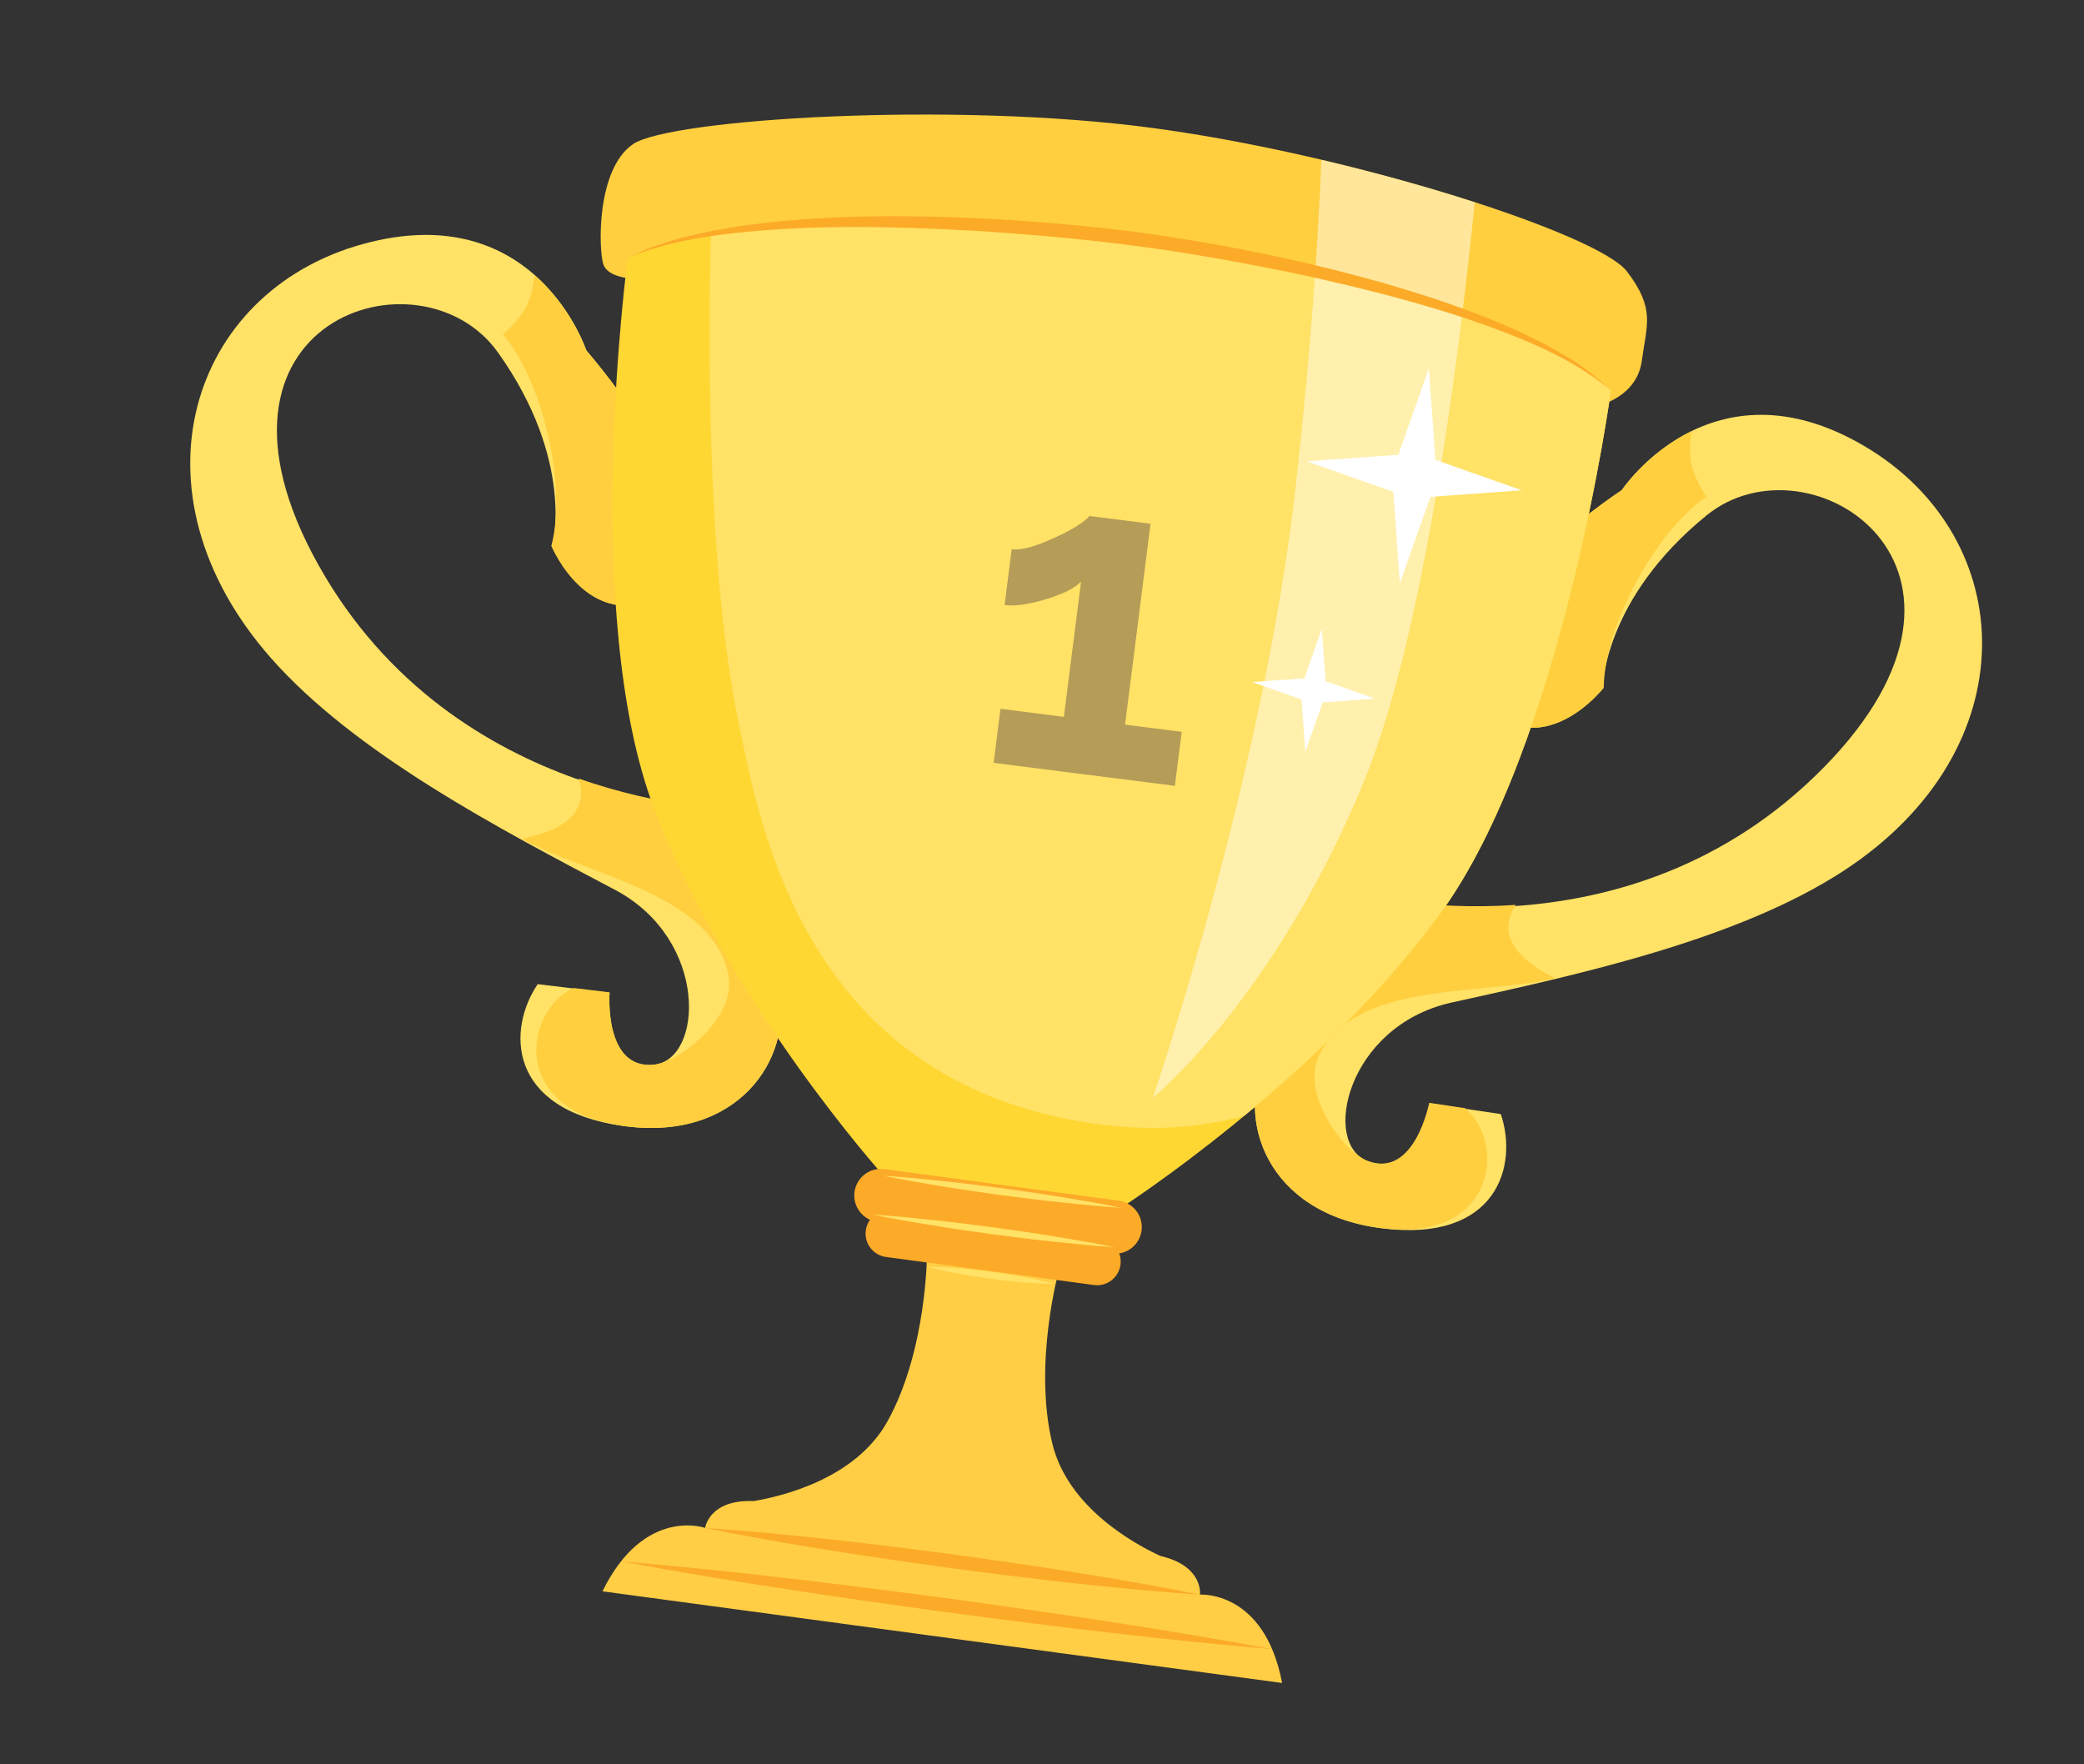 <svg width="176" height="149" viewBox="0 0 176 149" fill="none" xmlns="http://www.w3.org/2000/svg">
<rect x="0" y="0" width="176" height="149" fill="#333333" stroke="none"/>
<path fill-rule="evenodd" clip-rule="evenodd" d="M49.531 29.615C49.531 29.615 45.252 16.587 30.641 20.61C16.029 24.633 10.561 41.57 22.873 55.56C29.977 63.633 42.217 70.017 51.976 75.165L51.988 75.17C59.895 79.403 59.396 89.533 55.178 89.927C50.96 90.321 51.472 83.838 51.472 83.838L45.411 83.111C42.834 86.903 42.815 93.693 52.574 95.079C62.333 96.465 66.93 89.371 65.783 83.772C66.053 84.077 66.274 84.376 66.44 84.669L70.178 77.692L61.763 68.378C61.763 68.378 38.374 68.29 26.867 47.664C15.361 27.038 35.509 20.608 42.042 29.748C48.575 38.888 46.657 46.127 46.657 46.127C46.657 46.127 49.95 54.19 56.633 49.87C63.317 45.549 49.531 29.615 49.531 29.615Z" fill="#FFE266"/>
<path fill-rule="evenodd" clip-rule="evenodd" d="M44.053 70.835C49.682 73.957 60.267 75.486 61.533 82.452C62.157 85.886 57.463 89.696 55.192 89.908C50.978 90.302 51.487 83.801 51.487 83.801L48.459 83.436C44.381 85.211 42.84 93.682 52.591 95.075C62.342 96.468 66.933 89.354 65.785 83.739C66.055 84.044 66.276 84.344 66.442 84.638L70.175 77.641L61.765 68.298C61.765 68.298 56.047 68.273 48.877 65.746C49.51 67.769 48.819 69.901 44.053 70.835Z" fill="#FFCF3F"/>
<path fill-rule="evenodd" clip-rule="evenodd" d="M49.477 29.539C49.477 29.539 48.317 26.032 45.143 23.215C44.881 25.378 44.455 26.428 42.474 28.257C45.799 32.087 47.925 41.003 46.561 46.102C46.561 46.102 49.887 54.186 56.649 49.85C63.412 45.512 49.477 29.539 49.477 29.539Z" fill="#FFCF3F"/>
<path fill-rule="evenodd" clip-rule="evenodd" d="M136.946 41.406C136.946 41.406 144.523 29.976 157.546 37.727C170.57 45.476 171.357 63.257 155.779 73.486C146.789 79.388 133.296 82.302 122.521 84.68L122.509 84.683C113.763 86.67 111.56 96.57 115.523 98.067C119.486 99.565 120.71 93.178 120.71 93.178L126.747 94.082C128.228 98.422 126.447 104.974 116.669 103.725C106.892 102.477 104.338 94.418 106.928 89.323C106.586 89.546 106.294 89.776 106.056 90.014L104.301 82.296L114.882 75.544C114.882 75.544 137.459 81.655 154.018 64.814C170.578 47.972 152.852 36.435 144.132 43.518C135.411 50.601 135.343 58.09 135.343 58.09C135.343 58.09 130.032 64.992 124.732 59.056C119.431 53.119 136.946 41.406 136.946 41.406Z" fill="#FFE266"/>
<path fill-rule="evenodd" clip-rule="evenodd" d="M131.307 82.599C125.052 84.118 114.44 82.788 111.374 89.17C109.863 92.316 113.379 97.233 115.513 98.04C119.472 99.535 120.704 93.132 120.704 93.132L123.721 93.582C127.182 96.374 126.424 104.951 116.652 103.711C106.881 102.471 104.339 94.395 106.932 89.284C106.591 89.508 106.299 89.738 106.061 89.977L104.315 82.242L114.899 75.46C114.899 75.46 120.42 76.951 128.003 76.414C126.857 78.196 126.958 80.436 131.307 82.599Z" fill="#FFCF3F"/>
<path fill-rule="evenodd" clip-rule="evenodd" d="M137.017 41.344C137.017 41.344 139.065 38.27 142.871 36.394C142.551 38.549 142.684 39.675 144.109 41.963C139.889 44.775 135.477 52.81 135.442 58.088C135.442 58.088 130.093 65.002 124.721 59.03C119.349 53.056 137.017 41.344 137.017 41.344Z" fill="#FFCF3F"/>
<path d="M135.027 34.236C135.027 34.236 138.242 33.534 138.655 30.47C139.068 27.405 139.813 26.087 137.403 22.925C134.992 19.762 114.423 13.111 97.427 10.819C80.431 8.527 56.586 10.04 53.461 12.172C50.337 14.304 50.55 21.141 50.957 22.331C51.364 23.52 53.63 23.542 53.63 23.542L135.027 34.236Z" fill="#FFCF3F"/>
<path d="M96.347 20.227C106.838 21.642 128.758 26.017 136.049 32.958C136.049 32.958 131.991 63.049 121.566 77.247C111.141 91.444 94.682 101.99 94.682 101.99L87.16 100.976L84.931 100.675L74.621 99.285C74.621 99.285 61.545 84.755 55.253 68.304C48.961 51.852 53.019 21.76 53.019 21.76C62.724 17.112 85.856 18.813 96.347 20.227Z" fill="#FFD733"/>
<path d="M96.347 20.227C106.838 21.642 128.758 26.017 136.049 32.958C136.049 32.958 131.991 63.049 121.566 77.247C116.627 83.973 110.336 89.876 105.08 94.231C101.689 95.16 97.886 95.52 93.634 95.04C67.925 92.141 64.169 69.506 62.435 61.329C59.703 48.445 59.807 28.808 60.034 19.72C71.264 17.766 87.9 19.088 96.347 20.227Z" fill="#FFE266"/>
<path d="M50.881 134.384C54.403 127.2 59.547 129.028 59.547 129.028C59.547 129.028 59.882 126.611 63.635 126.764C66.025 126.367 72.249 124.892 74.944 120.04C78.316 113.97 78.291 105.74 78.291 105.74L83.961 105.764L89.436 107.243C89.436 107.243 87.231 115.173 88.875 121.919C90.189 127.312 95.799 130.382 97.999 131.398C101.658 132.245 101.341 134.664 101.341 134.664C101.341 134.664 106.785 134.264 108.278 142.125L50.881 134.384Z" fill="#FFCE45"/>
<path d="M101.34 134.671C97.887 133.976 94.425 133.356 90.952 132.809C87.482 132.247 84.003 131.752 80.522 131.271C77.037 130.812 73.551 130.367 70.056 129.99C66.563 129.596 63.059 129.278 59.546 129.034C62.998 129.73 66.461 130.352 69.933 130.898C73.404 131.46 76.883 131.954 80.365 132.434C83.849 132.892 87.335 133.337 90.831 133.714C94.324 134.107 97.827 134.426 101.34 134.671Z" fill="#FCAB28"/>
<path d="M74.096 103.186L93.878 105.853C95.109 106.02 96.242 105.156 96.408 103.925C96.574 102.694 95.71 101.561 94.479 101.395L74.697 98.727C73.466 98.561 72.333 99.425 72.167 100.656C72.001 101.887 72.865 103.02 74.096 103.186Z" fill="#FCAB28"/>
<path d="M74.83 106.15L92.384 108.517C93.476 108.665 94.481 107.898 94.628 106.806C94.775 105.714 94.009 104.709 92.917 104.562L75.364 102.194C74.271 102.047 73.266 102.813 73.119 103.905C72.972 104.998 73.738 106.003 74.83 106.15Z" fill="#FCAB28"/>
<path d="M94.681 101.996C93.025 101.65 91.361 101.369 89.696 101.097C88.031 100.818 86.361 100.585 84.69 100.352C83.017 100.134 81.344 99.916 79.666 99.743L77.147 99.486C76.305 99.421 75.465 99.337 74.62 99.29C75.447 99.469 76.279 99.61 77.109 99.771L79.605 100.19C81.27 100.468 82.941 100.702 84.612 100.934C86.284 101.152 87.957 101.37 89.636 101.542C91.314 101.721 92.993 101.89 94.681 101.996Z" fill="#FFE266"/>
<path d="M94.139 105.326C92.452 104.976 90.757 104.691 89.061 104.414C87.365 104.132 85.663 103.894 83.962 103.658C82.258 103.435 80.554 103.213 78.844 103.036L76.279 102.773C75.421 102.706 74.566 102.62 73.706 102.571C74.549 102.751 75.396 102.895 76.241 103.058L78.784 103.483C80.48 103.766 82.181 104.003 83.883 104.239C85.587 104.461 87.291 104.683 89.001 104.86C90.71 105.043 92.42 105.216 94.139 105.326Z" fill="#FFE266"/>
<path d="M89.079 108.422C87.317 107.951 85.531 107.657 83.74 107.406C81.946 107.172 80.146 106.983 78.322 106.971C80.084 107.443 81.87 107.737 83.661 107.987C85.456 108.22 87.255 108.409 89.079 108.422Z" fill="#FFE266"/>
<path d="M107.433 139.266C102.881 138.423 98.32 137.655 93.748 136.96C89.179 136.25 84.6 135.607 80.02 134.977C75.437 134.37 70.852 133.776 66.257 133.251C61.665 132.709 57.063 132.243 52.45 131.851C57.002 132.696 61.563 133.465 66.135 134.159C70.704 134.87 75.283 135.512 79.863 136.14C84.447 136.747 89.032 137.34 93.626 137.865C98.219 138.406 102.821 138.873 107.433 139.266Z" fill="#FCAB28"/>
<g opacity="0.48">
<path d="M111.594 13.495C116.213 14.581 120.666 15.825 124.546 17.08C123.151 30.901 120.197 53.912 115.118 66.168C107.548 84.439 97.355 92.71 97.355 92.71C97.355 92.71 106.684 65.599 109.434 41.004C110.751 29.227 111.338 19.961 111.594 13.495Z" fill="#FFFFFD"/>
</g>
<path d="M53.018 21.762C56.343 20.412 59.901 19.863 63.443 19.541C66.992 19.217 70.562 19.137 74.128 19.181C77.695 19.244 81.261 19.393 84.819 19.66C88.378 19.916 91.933 20.249 95.467 20.71C99.001 21.152 102.522 21.75 106.025 22.422C109.532 23.081 113.012 23.87 116.468 24.75C119.918 25.649 123.345 26.652 126.677 27.915C129.999 29.173 133.286 30.666 136.049 32.96C134.742 31.741 133.302 30.634 131.721 29.777C131.331 29.555 130.946 29.32 130.549 29.108L129.342 28.509C128.543 28.093 127.718 27.736 126.892 27.381C123.58 25.979 120.162 24.848 116.708 23.866C109.793 21.913 102.742 20.499 95.617 19.546C88.486 18.666 81.312 18.206 74.129 18.268C70.539 18.304 66.944 18.509 63.379 18.973C62.486 19.072 61.602 19.241 60.717 19.399C59.829 19.535 58.955 19.755 58.082 19.965C57.202 20.146 56.353 20.454 55.497 20.723C55.065 20.847 54.655 21.031 54.246 21.218L53.018 21.762Z" fill="#FCAB28"/>
<path d="M120.67 31.11L121.223 38.827L128.518 41.405L120.8 41.957L118.223 49.253L117.67 41.535L110.375 38.958L118.092 38.405L120.67 31.11Z" fill="white"/>
<path d="M111.632 53.115L111.948 57.525L116.117 58.997L111.707 59.313L110.234 63.482L109.918 59.072L105.749 57.599L110.159 57.283L111.632 53.115Z" fill="white"/>
<path d="M99.8 61.801L99.221 66.363L83.916 64.42L84.495 59.858L89.848 60.538L91.298 49.116C91.034 49.389 90.642 49.658 90.123 49.924C89.607 50.165 89.03 50.386 88.392 50.585C87.754 50.785 87.122 50.935 86.496 51.034C85.871 51.133 85.319 51.153 84.842 51.092L85.44 46.38C85.892 46.438 86.45 46.368 87.114 46.171C87.805 45.953 88.491 45.682 89.17 45.36C89.875 45.041 90.477 44.721 90.977 44.402C91.506 44.06 91.847 43.784 92.002 43.574L97.166 44.23L95.013 61.194L99.8 61.801Z" fill="#B59C57"/>
</svg>

